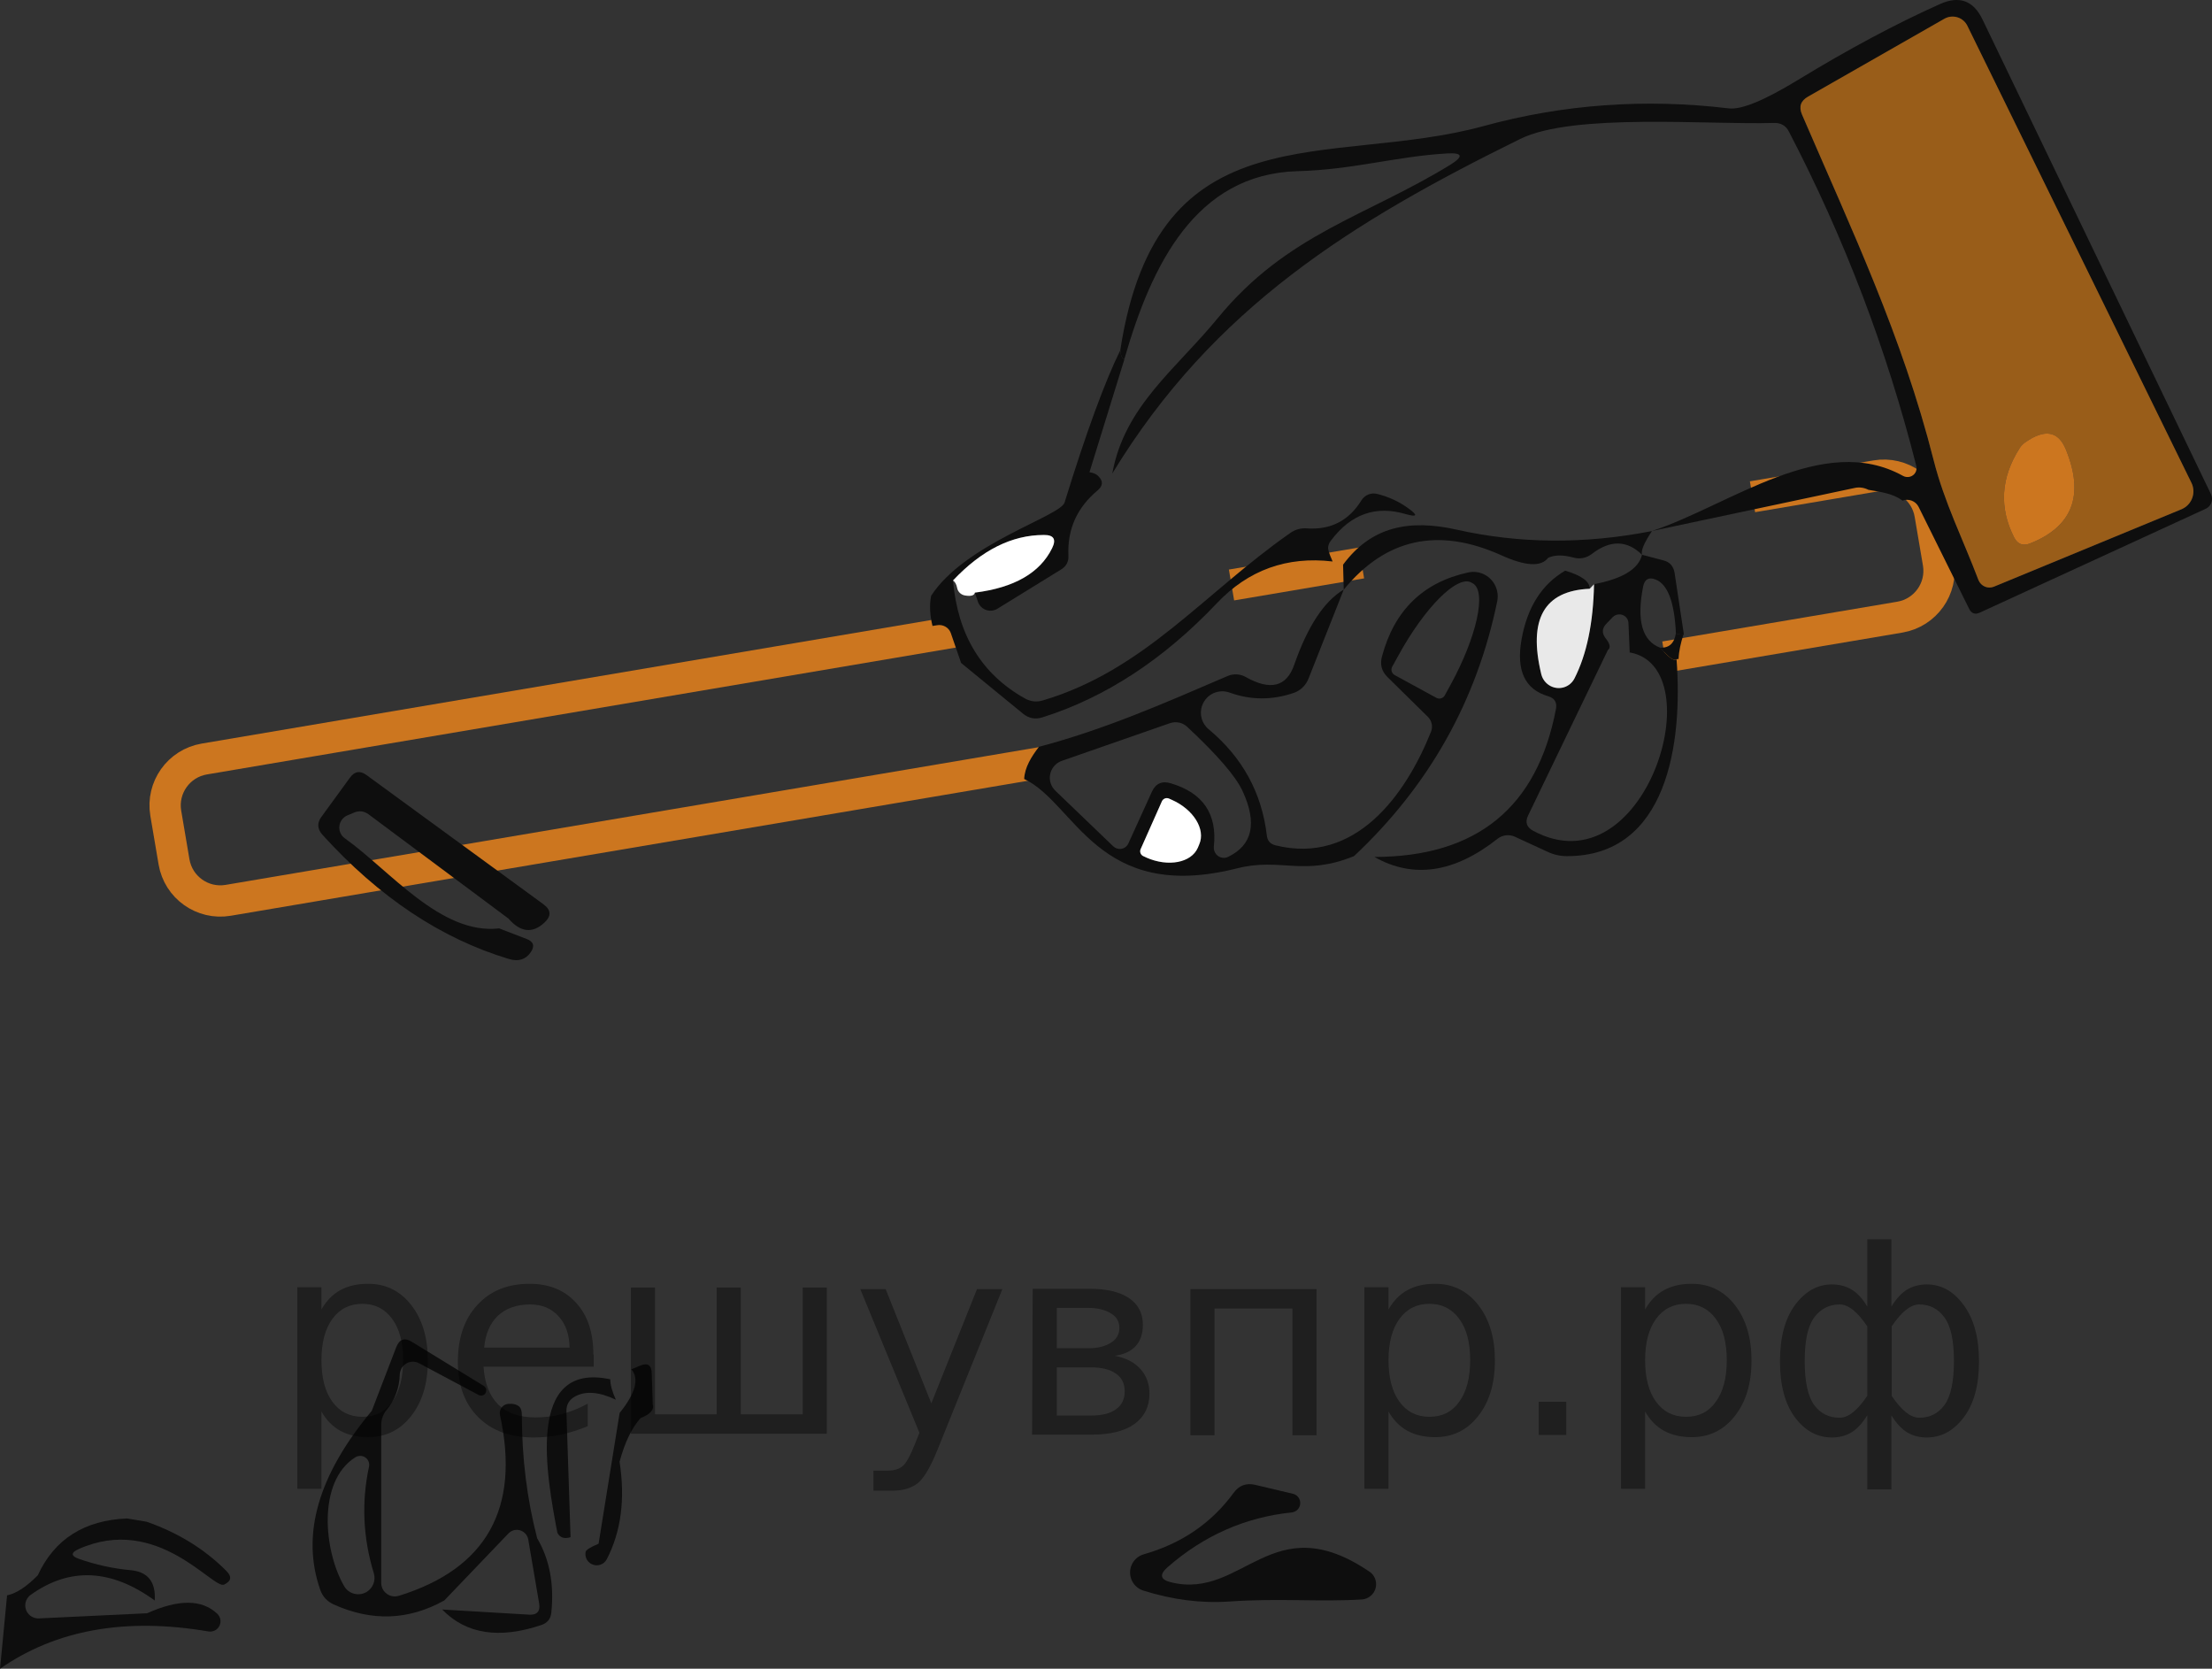 <?xml version="1.0" encoding="utf-8"?>
<!-- Generator: Adobe Illustrator 16.0.0, SVG Export Plug-In . SVG Version: 6.00 Build 0)  -->
<!DOCTYPE svg PUBLIC "-//W3C//DTD SVG 1.1//EN" "http://www.w3.org/Graphics/SVG/1.1/DTD/svg11.dtd">
<svg version="1.1" id="Слой_1" xmlns="http://www.w3.org/2000/svg" xmlns:xlink="http://www.w3.org/1999/xlink" x="0px" y="0px"
	 width="70.688px" height="53.318px" viewBox="258.428 400.111 70.688 53.318"
	 enable-background="new 258.428 400.111 70.688 53.318" xml:space="preserve">
<rect x="258.428" y="400.111" width="70.688" height="53.318" fill="#333333" stroke="none"/>
<line fill="none" stroke="#CC761F" stroke-miterlimit="10" x1="301.937" y1="418.098" x2="297.783" y2="418.802"/>
<path fill="none" stroke="#CC761F" stroke-miterlimit="10" d="M311.632,421.1l7.511-1.271c0.817-0.14,1.367-0.912,1.229-1.73
	l-0.264-1.555c-0.138-0.817-0.912-1.367-1.729-1.229l-3.947,0.668"/>
<path fill="none" stroke="#CC761F" stroke-miterlimit="10" d="M289.071,420.278l-24.117,4.085c-0.815,0.139-1.366,0.913-1.229,1.729
	l0.264,1.557c0.139,0.817,0.913,1.366,1.729,1.229l25.988-4.4"/>
<path fill="#0E0E0E" d="M311.982,420.358c-0.053,0.313-0.22,0.461-0.5,0.447c0.272,0.316,0.445,0.439,0.521,0.369l0.067-0.01
	c0.009-0.256,0.072-0.515,0.152-0.771C312.145,420.384,312.065,420.37,311.982,420.358z"/>
<path fill="#0E0E0E" d="M329.083,415.9l-7.303-15.171c-0.29-0.598-0.736-0.762-1.344-0.494c-1.404,0.627-2.926,1.439-4.563,2.437
	c-1.065,0.649-1.8,0.951-2.198,0.902c-2.679-0.32-5.29-0.132-7.836,0.565c-4.912,1.344-10.419-0.579-11.609,7.151
	c0.014,0.198,0.058,0.292,0.132,0.283c0.862-2.989,2.266-5.899,5.531-5.993c1.765-0.045,3.128-0.468,4.768-0.566
	c0.51-0.029,0.547,0.091,0.112,0.363c-2.688,1.651-5.223,2.205-7.428,4.897c-1.331,1.627-2.983,2.808-3.372,4.966
	c3.227-5.308,7.672-8.048,13.032-10.688c1.705-0.842,6.051-0.447,8.118-0.513c0.22-0.005,0.378,0.089,0.475,0.282
	c1.769,3.397,3.126,6.956,4.068,10.676c0.019,0.069,0.009,0.145-0.026,0.209c-0.078,0.139-0.254,0.188-0.396,0.112
	c-2.555-1.422-5.551,0.947-8.025,1.759l6.485-1.377c0.147-0.031,0.299-0.007,0.432,0.061c0.386,0.066,0.794,0.119,1.089,0.346
	c0.194-0.074,0.42,0.01,0.515,0.199l1.613,3.254c0.075,0.153,0.188,0.195,0.343,0.125l7.217-3.317
	c0.003-0.002,0.004-0.002,0.007-0.003C329.093,416.282,329.166,416.075,329.083,415.9z M328.135,416.387l-5.986,2.47
	c-0.004,0.001-0.009,0.004-0.013,0.005c-0.194,0.074-0.411-0.024-0.487-0.223c-0.487-1.291-1.087-2.469-1.429-3.826
	c-1.008-3.971-2.603-7.321-4.208-11.043c-0.105-0.25-0.039-0.44,0.197-0.571l4.347-2.482c0.013-0.008,0.026-0.016,0.04-0.021
	c0.263-0.127,0.578-0.018,0.704,0.245l7.157,14.594c0.006,0.012,0.013,0.024,0.019,0.039
	C328.607,415.891,328.454,416.257,328.135,416.387z"/>
<path opacity="0.5" fill="#FF8800" enable-background="new    " d="M328.457,415.532l-7.156-14.593
	c-0.007-0.015-0.016-0.027-0.022-0.041c-0.147-0.25-0.473-0.332-0.723-0.184l-4.346,2.482c-0.237,0.133-0.304,0.321-0.197,0.572
	c1.605,3.721,3.2,7.072,4.207,11.043c0.343,1.356,0.941,2.535,1.43,3.825c0.002,0.006,0.004,0.01,0.006,0.014
	c0.082,0.194,0.305,0.285,0.494,0.204l5.985-2.47c0.014-0.005,0.025-0.012,0.04-0.018
	C328.484,416.217,328.611,415.841,328.457,415.532z M323.308,417.473c-0.232,0.094-0.403,0.029-0.514-0.188
	c-0.487-0.957-0.429-1.91,0.178-2.858c0.044-0.069,0.103-0.13,0.172-0.178c0.628-0.443,1.062-0.366,1.304,0.229
	C325.04,415.936,324.66,416.934,323.308,417.473z"/>
<path fill="#0E0E0E" d="M303.435,416.354c-0.294-0.215-0.626-0.369-0.995-0.461c-0.195-0.05-0.4,0.033-0.506,0.205
	c-0.4,0.649-0.979,0.947-1.739,0.896c-0.187-0.017-0.376,0.034-0.533,0.146c-2.739,1.909-4.662,4.386-7.9,5.348
	c-0.202,0.063-0.396,0.042-0.58-0.06c-1.384-0.773-2.148-2.029-2.299-3.768c0.913-0.97,1.882-1.455,2.904-1.455
	c0.315-0.004,0.403,0.137,0.263,0.422c-0.386,0.791-1.209,1.264-2.469,1.422l0.1,0.291c0.01,0.029,0.022,0.057,0.04,0.084
	c0.12,0.197,0.381,0.26,0.578,0.139l2.028-1.25c0.176-0.104,0.257-0.258,0.244-0.455c-0.036-0.838,0.275-1.53,0.935-2.08
	c0.172-0.146,0.179-0.297,0.021-0.454c-0.065-0.066-0.16-0.107-0.283-0.125l1.12-3.621c-0.074,0.008-0.119-0.086-0.132-0.283
	c-0.501,1.018-1.096,2.643-1.784,4.873c-0.141,0.442-3.181,1.309-4.264,2.979c-0.062,0.326-0.033,0.648,0.044,0.964
	c0.048-0.009,0.096-0.017,0.144-0.023c0.189-0.035,0.377,0.07,0.441,0.25l0.329,0.955l1.976,1.619
	c0.188,0.154,0.396,0.192,0.625,0.119c2.017-0.638,3.872-1.852,5.57-3.644c1.006-1.063,2.239-1.508,3.701-1.336
	c-0.065-0.146-0.109-0.262-0.131-0.35c-0.031-0.105-0.003-0.216,0.085-0.328c0.637-0.841,1.429-1.117,2.378-0.837
	C303.72,416.641,303.751,416.583,303.435,416.354z"/>
<path fill="#0E0E0E" d="M306.271,418.994c-0.093-0.419-0.507-0.685-0.927-0.592c-1.439,0.315-2.357,1.209-2.752,2.681
	c-0.07,0.259-0.013,0.479,0.178,0.664l1.291,1.271c0.123,0.125,0.162,0.31,0.099,0.469c-0.811,2.027-2.417,4.261-4.966,3.635
	c-0.171-0.04-0.266-0.147-0.283-0.323c-0.162-1.359-0.78-2.488-1.855-3.385c-0.228-0.185-0.311-0.492-0.208-0.769
	c0.131-0.354,0.524-0.534,0.88-0.403c0.672,0.242,1.354,0.244,2.048,0.007c0.213-0.075,0.384-0.241,0.467-0.454l1.127-2.847
	c-0.628,0.374-1.154,1.173-1.581,2.398c-0.244,0.711-0.764,0.842-1.554,0.395c-0.178-0.1-0.39-0.11-0.573-0.032
	c-2.07,0.891-3.946,1.713-6.033,2.264c-0.247,0.323-0.452,0.654-0.472,1.027c1.647,0.777,2.342,3.984,6.814,2.854
	c1.383-0.35,2.106,0.271,3.728-0.389c2.396-2.248,3.922-4.963,4.576-8.146C306.296,419.212,306.295,419.1,306.271,418.994z
	 M296.751,427.089l-0.046,0.111c-0.001,0.002-0.002,0.002-0.002,0.004c-0.214,0.479-0.951,0.615-1.645,0.307l-0.086-0.041
	c-0.003,0-0.006-0.002-0.009-0.003c-0.086-0.04-0.124-0.142-0.084-0.228l0.679-1.527c0.039-0.084,0.139-0.123,0.225-0.086
	l0.092,0.041C296.569,425.973,296.961,426.61,296.751,427.089z M297.673,427.49c-0.053,0.025-0.11,0.036-0.169,0.029
	c-0.174-0.018-0.303-0.176-0.286-0.354c0.114-1.045-0.345-1.721-1.376-2.027c-0.28-0.084-0.482,0.006-0.604,0.271l-0.751,1.651
	c-0.014,0.031-0.032,0.062-0.056,0.084c-0.112,0.119-0.304,0.123-0.426,0.009l-1.851-1.777c-0.065-0.063-0.115-0.141-0.146-0.227
	c-0.104-0.3,0.058-0.625,0.355-0.729l3.457-1.204c0.19-0.064,0.4-0.02,0.547,0.118c0.961,0.896,1.552,1.58,1.771,2.055
	C298.61,426.413,298.454,427.113,297.673,427.49z M304.784,421.991l-0.185,0.336c0,0.002-0.001,0.002-0.001,0.004
	c-0.054,0.094-0.173,0.129-0.27,0.076l-1.33-0.726c-0.001,0-0.002-0.002-0.003-0.002c-0.095-0.053-0.13-0.173-0.076-0.268
	l0.186-0.336c0.841-1.543,1.887-2.595,2.337-2.353l0.047,0.026c0,0.001,0.001,0.001,0.002,0.001
	C305.943,418.995,305.627,420.446,304.784,421.991z"/>
<path fill="#CC761F" d="M322.972,414.426c0.044-0.069,0.103-0.13,0.172-0.178c0.628-0.443,1.062-0.366,1.304,0.229
	c0.593,1.458,0.213,2.456-1.14,2.996c-0.232,0.093-0.403,0.028-0.515-0.189C322.307,416.327,322.366,415.374,322.972,414.426z"/>
<path fill="#0E0E0E" d="M311.219,417.079c-0.255,0.383-0.36,0.635-0.316,0.758c-0.481-0.471-1.019-0.479-1.605-0.027
	c-0.181,0.137-0.381,0.174-0.601,0.113c-0.329-0.088-0.595-0.084-0.797,0.012c-0.224,0.295-0.724,0.267-1.501-0.085
	c-2.011-0.903-3.688-0.538-5.03,1.101l-0.021-0.798c0.896-1.212,2.101-1.462,3.629-1.119
	C306.987,417.485,309.067,417.501,311.219,417.079z"/>
<path fill="#FFFFFF" d="M291.785,417.204c-1.021,0-1.99,0.484-2.903,1.455c0.065,0.04,0.109,0.118,0.133,0.237
	c0.022,0.125,0.127,0.224,0.256,0.242c0.188,0.031,0.292,0,0.311-0.092c1.26-0.158,2.082-0.632,2.469-1.422
	C292.19,417.341,292.102,417.2,291.785,417.204z"/>
<path fill="#0E0E0E" d="M312.233,420.362c-0.003,0.013-0.006,0.021-0.01,0.033c0.005,0.001,0.01,0.002,0.016,0.002L312.233,420.362z
	"/>
<path fill="#0E0E0E" d="M311.942,418.416c-0.035-0.216-0.155-0.35-0.361-0.401l-0.679-0.178c-0.108,0.451-0.621,0.766-1.534,0.94
	c-0.025,1.238-0.233,2.24-0.625,3.011c-0.074,0.146-0.211,0.254-0.372,0.293c-0.305,0.071-0.612-0.119-0.688-0.427
	c-0.426-1.76,0.09-2.671,1.547-2.731c0.005-0.229-0.256-0.422-0.783-0.579c-0.746,0.435-1.212,1.167-1.396,2.199
	c-0.175,0.991,0.106,1.596,0.85,1.813c0.206,0.061,0.29,0.196,0.25,0.407c-0.597,3.146-2.53,4.724-5.801,4.729
	c1.242,0.702,2.553,0.509,3.932-0.579c0.161-0.126,0.378-0.152,0.56-0.066l1.041,0.48c0.196,0.092,0.403,0.139,0.619,0.139
	c3.213,0.006,3.706-3.615,3.503-6.289c-0.074,0.07-0.248-0.053-0.521-0.369c-0.579-0.219-0.762-0.873-0.546-1.961
	c0.048-0.231,0.183-0.306,0.401-0.218c0.387,0.153,0.602,0.73,0.646,1.73c0.082,0.014,0.162,0.025,0.24,0.037
	c0.004-0.012,0.008-0.021,0.011-0.033L311.942,418.416z M307.419,426.654c-0.206-0.113-0.26-0.275-0.158-0.486l2.549-5.288
	c0.097-0.07,0.072-0.195-0.072-0.376c-0.128-0.166-0.117-0.324,0.033-0.473l0.197-0.205c0.053-0.052,0.122-0.081,0.194-0.084
	c0.163-0.009,0.3,0.114,0.306,0.274l0.04,0.941C313.187,421.425,311.002,428.583,307.419,426.654z"/>
<path fill="#E9E9E9" d="M309.23,418.923c0.048-0.048,0.094-0.096,0.138-0.146c-0.024,1.238-0.233,2.24-0.625,3.011
	c-0.142,0.279-0.482,0.389-0.764,0.244c-0.148-0.076-0.257-0.216-0.297-0.378C307.257,419.895,307.772,418.984,309.23,418.923z"/>
<path fill="#FFFFFF" d="M295.559,425.712c0.039-0.084,0.139-0.123,0.225-0.086l0.092,0.041c0.693,0.307,1.086,0.942,0.876,1.422
	l-0.046,0.111c-0.212,0.479-0.945,0.619-1.642,0.313c-0.001-0.002-0.003-0.002-0.005-0.004l-0.086-0.039
	c-0.088-0.035-0.132-0.135-0.097-0.223c0.001-0.002,0.002-0.004,0.004-0.008L295.559,425.712z"/>
<path fill="#0E0E0E" d="M275.594,449.26c0.395,0.672,0.546,1.461,0.453,2.369c-0.018,0.203-0.123,0.336-0.315,0.402
	c-1.354,0.457-2.41,0.291-3.174-0.494l2.771,0.164c0.259,0.018,0.368-0.102,0.329-0.355l-0.349-2.047
	c-0.035-0.201-0.226-0.336-0.427-0.303c-0.075,0.014-0.146,0.05-0.199,0.104l-2.056,2.147c-1.142,0.637-2.321,0.678-3.542,0.125
	c-0.207-0.098-0.348-0.25-0.422-0.461c-0.619-1.762-0.069-3.668,1.646-5.723l0.783-2.035c0.101-0.255,0.266-0.313,0.493-0.172
	l2.299,1.409c0.079,0.046,0.107,0.146,0.063,0.228s-0.147,0.107-0.228,0.063l-1.902-1.014c-0.202-0.109-0.454-0.031-0.563,0.174
	c-0.03,0.06-0.048,0.123-0.051,0.188c-0.013,0.436-0.155,0.813-0.428,1.141c-0.106,0.131-0.164,0.297-0.164,0.467v5.052
	c-0.002,0.235,0.191,0.428,0.432,0.43c0.045,0,0.092-0.008,0.136-0.021c2.801-0.869,3.876-2.795,3.227-5.774
	c-0.033-0.16,0.066-0.316,0.223-0.351c0.015-0.003,0.026-0.006,0.041-0.006c0.153-0.014,0.271,0.017,0.35,0.086
	c0.057,0.049,0.085,0.142,0.085,0.276C275.106,446.698,275.269,448.009,275.594,449.26z M269.785,446.672
	c-1.225,0.771-1.014,3.003-0.349,4.136c0.152,0.242,0.475,0.314,0.718,0.162c0.193-0.123,0.284-0.356,0.224-0.578
	c-0.351-1.141-0.402-2.281-0.157-3.424c0.032-0.151-0.067-0.303-0.225-0.334C269.924,446.62,269.849,446.634,269.785,446.672z"/>
<path fill="#0E0E0E" d="M279.287,444.98c0.053,0.172-0.076,0.317-0.388,0.44c-0.281,0.313-0.505,0.777-0.672,1.396
	c0.185,1.192,0.048,2.231-0.408,3.114c-0.092,0.179-0.312,0.246-0.488,0.154c-0.142-0.072-0.219-0.229-0.189-0.386
	c0.009-0.063,0.146-0.149,0.415-0.264l0.672-4.176c0.509-0.632,0.634-1.098,0.375-1.396l0.283-0.117
	c0.24-0.098,0.363-0.016,0.368,0.243L279.287,444.98z"/>
<path fill="#0E0E0E" d="M277.931,444.182c0,0.177,0.06,0.394,0.178,0.652c-0.526-0.25-0.957-0.287-1.29-0.111
	c-0.203,0.104-0.299,0.271-0.29,0.5l0.132,4.004c-0.202,0.062-0.343,0.014-0.422-0.145
	C275.903,447.303,275.198,443.596,277.931,444.182z"/>
<path fill="#0E0E0E" d="M295.856,450.669c2.305,0.562,3.22-2.455,6.334-0.342c0.223,0.149,0.28,0.455,0.129,0.677
	c-0.085,0.124-0.223,0.202-0.372,0.212c-1.409,0.086-2.601-0.047-4.24,0.066c-0.896,0.061-1.812-0.056-2.746-0.351
	c-0.317-0.103-0.493-0.442-0.391-0.762c0.063-0.193,0.216-0.342,0.41-0.396c1.208-0.344,2.164-0.997,2.871-1.964
	c0.171-0.235,0.399-0.321,0.685-0.256l1.22,0.289c0.161,0.043,0.257,0.21,0.213,0.371c-0.032,0.118-0.132,0.205-0.252,0.221
	c-1.493,0.154-2.818,0.738-3.979,1.753C295.469,450.425,295.508,450.586,295.856,450.669z"/>
<path fill="#0E0E0E" d="M274.674,429.458l-4.468-3.329c-0.146-0.105-0.301-0.124-0.466-0.054l-0.212,0.09
	c-0.215,0.09-0.315,0.338-0.225,0.551c0.029,0.072,0.078,0.133,0.142,0.178c1.438,1.023,3.072,3.097,4.934,2.88l0.878,0.338
	c0.222,0.085,0.266,0.227,0.134,0.422c-0.161,0.235-0.395,0.309-0.696,0.219c-2.167-0.65-4.154-1.974-5.964-3.971
	c-0.165-0.187-0.176-0.375-0.033-0.57l0.915-1.256c0.146-0.201,0.32-0.23,0.52-0.086L275.79,429
	c0.252,0.184,0.264,0.381,0.032,0.594C275.44,429.945,275.057,429.9,274.674,429.458z"/>
<path fill="#0E0E0E" d="M262.49,448.628l0.625,0.105c1.006,0.352,1.854,0.875,2.549,1.573c0.181,0.181,0.155,0.324-0.073,0.435
	c-0.354,0.165-2.127-2.267-4.654-1.133c-0.25,0.114-0.245,0.219,0.014,0.311c0.535,0.188,1.084,0.309,1.646,0.361
	c0.554,0.049,0.813,0.371,0.776,0.969c-1.392-1.01-2.711-1.072-3.957-0.185c-0.188,0.128-0.239,0.386-0.11,0.574
	c0.083,0.124,0.227,0.193,0.375,0.183l3.449-0.164c1.006-0.453,1.751-0.447,2.239,0.014c0.133,0.123,0.142,0.332,0.018,0.465
	c-0.074,0.08-0.186,0.119-0.294,0.103c-2.651-0.453-4.872-0.057-6.664,1.19l0.225-2.344c0.289-0.059,0.617-0.271,0.981-0.64
	C260.167,449.29,261.119,448.684,262.49,448.628z"/>
<g style="stroke:none;fill:#000;fill-opacity:0.40"><path d="m 268.7,445.2 v 2.48 h -0.77 v -6.44 h 0.77 v 0.71 q 0.24,-0.42 0.61,-0.62 0.37,-0.20 0.88,-0.20 0.85,0 1.38,0.68 0.53,0.68 0.53,1.77 0,1.10 -0.53,1.77 -0.53,0.68 -1.38,0.68 -0.51,0 -0.88,-0.20 -0.37,-0.20 -0.61,-0.62 z m 2.61,-1.63 q 0,-0.85 -0.35,-1.32 -0.35,-0.48 -0.95,-0.48 -0.61,0 -0.96,0.48 -0.35,0.48 -0.35,1.32 0,0.85 0.35,1.33 0.35,0.48 0.96,0.48 0.61,0 0.95,-0.48 0.35,-0.48 0.35,-1.33 z"/><path d="m 277.4,443.4 v 0.38 h -3.52 q 0.05,0.79 0.47,1.21 0.43,0.41 1.19,0.41 0.44,0 0.85,-0.11 0.42,-0.11 0.82,-0.33 v 0.72 q -0.41,0.17 -0.85,0.27 -0.43,0.09 -0.88,0.09 -1.12,0 -1.77,-0.65 -0.65,-0.65 -0.65,-1.76 0,-1.15 0.62,-1.82 0.62,-0.68 1.67,-0.68 0.94,0 1.49,0.61 0.55,0.60 0.55,1.65 z m -0.77,-0.23 q -0.01,-0.63 -0.35,-1.00 -0.34,-0.38 -0.91,-0.38 -0.64,0 -1.03,0.36 -0.38,0.36 -0.44,1.02 z"/><path d="m 282.1,445.3 h 1.98 v -4.05 h 0.77 v 4.67 h -6.26 v -4.67 h 0.77 v 4.05 h 1.97 v -4.05 h 0.77 z"/><path d="m 288.4,446.4 q -0.33,0.83 -0.63,1.09 -0.31,0.25 -0.82,0.25 h -0.61 v -0.64 h 0.45 q 0.32,0 0.49,-0.15 0.17,-0.15 0.39,-0.71 l 0.14,-0.35 -1.89,-4.59 h 0.81 l 1.46,3.65 1.46,-3.65 h 0.81 z"/><path d="m 292.2,443.8 v 1.54 h 1.09 q 0.53,0 0.80,-0.20 0.28,-0.20 0.28,-0.57 0,-0.38 -0.28,-0.57 -0.28,-0.20 -0.80,-0.20 z m 0,-1.90 v 1.29 h 1.01 q 0.43,0 0.71,-0.17 0.28,-0.17 0.28,-0.48 0,-0.31 -0.28,-0.47 -0.28,-0.17 -0.71,-0.17 z m -0.77,-0.61 h 1.82 q 0.82,0 1.26,0.30 0.44,0.30 0.44,0.85 0,0.43 -0.23,0.68 -0.23,0.25 -0.67,0.31 0.53,0.10 0.82,0.42 0.29,0.32 0.29,0.79 0,0.62 -0.48,0.97 -0.48,0.34 -1.37,0.34 h -1.90 z"/><path d="m 300.5,441.3 v 4.67 h -0.77 v -4.05 h -2.49 v 4.05 h -0.77 v -4.67 z"/><path d="m 302.8,445.2 v 2.48 h -0.77 v -6.44 h 0.77 v 0.71 q 0.24,-0.42 0.61,-0.62 0.37,-0.20 0.88,-0.20 0.85,0 1.38,0.68 0.53,0.68 0.53,1.77 0,1.10 -0.53,1.77 -0.53,0.68 -1.38,0.68 -0.51,0 -0.88,-0.20 -0.37,-0.20 -0.61,-0.62 z m 2.61,-1.63 q 0,-0.85 -0.35,-1.32 -0.35,-0.48 -0.95,-0.48 -0.61,0 -0.96,0.48 -0.35,0.48 -0.35,1.32 0,0.85 0.35,1.33 0.35,0.48 0.96,0.48 0.61,0 0.95,-0.48 0.35,-0.48 0.35,-1.33 z"/><path d="m 307.6,444.9 h 0.88 v 1.06 h -0.88 z"/><path d="m 311.0,445.2 v 2.48 h -0.77 v -6.44 h 0.77 v 0.71 q 0.24,-0.42 0.61,-0.62 0.37,-0.20 0.88,-0.20 0.85,0 1.38,0.68 0.53,0.68 0.53,1.77 0,1.10 -0.53,1.77 -0.53,0.68 -1.38,0.68 -0.51,0 -0.88,-0.20 -0.37,-0.20 -0.61,-0.62 z m 2.61,-1.63 q 0,-0.85 -0.35,-1.32 -0.35,-0.48 -0.95,-0.48 -0.61,0 -0.96,0.48 -0.35,0.48 -0.35,1.32 0,0.85 0.35,1.33 0.35,0.48 0.96,0.48 0.61,0 0.95,-0.48 0.35,-0.48 0.35,-1.33 z"/><path d="m 316.1,443.6 q 0,0.98 0.30,1.40 0.30,0.41 0.82,0.41 0.41,0 0.88,-0.70 v -2.22 q -0.47,-0.70 -0.88,-0.70 -0.51,0 -0.82,0.42 -0.30,0.41 -0.30,1.39 z m 2,4.10 v -2.37 q -0.24,0.39 -0.51,0.55 -0.27,0.16 -0.62,0.16 -0.70,0 -1.18,-0.64 -0.48,-0.65 -0.48,-1.79 0,-1.15 0.48,-1.80 0.49,-0.66 1.18,-0.66 0.35,0 0.62,0.16 0.28,0.16 0.51,0.55 v -2.15 h 0.77 v 2.15 q 0.24,-0.39 0.51,-0.55 0.28,-0.16 0.62,-0.16 0.70,0 1.18,0.66 0.49,0.66 0.49,1.80 0,1.15 -0.49,1.79 -0.48,0.64 -1.18,0.64 -0.35,0 -0.62,-0.16 -0.27,-0.16 -0.51,-0.55 v 2.37 z m 2.77,-4.10 q 0,-0.98 -0.30,-1.39 -0.30,-0.42 -0.81,-0.42 -0.41,0 -0.88,0.70 v 2.22 q 0.47,0.70 0.88,0.70 0.51,0 0.81,-0.41 0.30,-0.42 0.30,-1.40 z"/></g></svg>

<!--File created and owned by https://sdamgia.ru. Copying is prohibited. All rights reserved.-->
